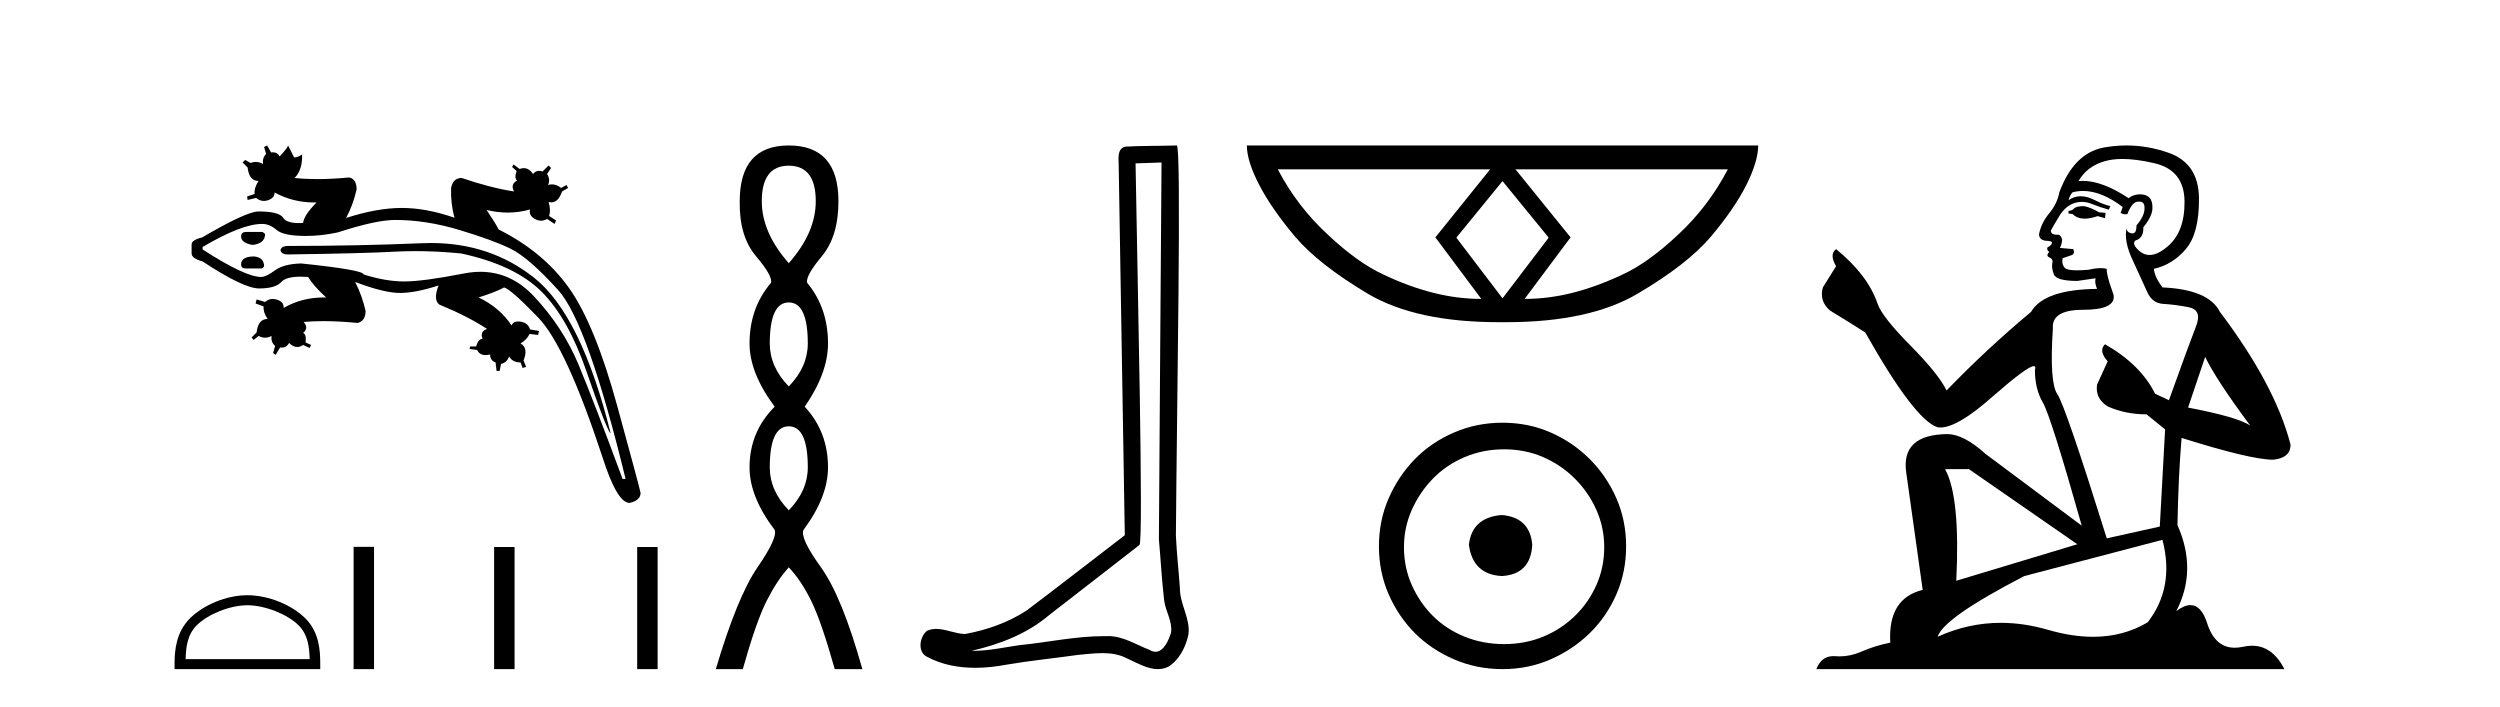 <?xml version='1.0' encoding='UTF-8' standalone='yes'?><svg xmlns='http://www.w3.org/2000/svg' xmlns:xlink='http://www.w3.org/1999/xlink' width='145.0' height='41.0' ><path d='M 26.363 12.63 L 26.363 12.63 Q 26.363 12.63 26.363 12.63 L 26.363 12.63 Q 26.363 12.63 26.363 12.63 ZM 14.274 13.453 Q 13.984 13.453 13.984 13.714 Q 13.984 14.091 14.651 14.207 Q 15.376 14.12 15.376 13.569 L 15.231 13.453 ZM 14.738 14.874 Q 13.984 14.874 13.984 15.338 Q 13.984 15.57 14.245 15.57 L 15.202 15.57 L 15.318 15.454 Q 15.318 14.932 14.738 14.874 ZM 24.995 14.095 Q 24.74 14.095 24.481 14.106 Q 20.712 14.265 16.681 14.265 Q 16.362 14.265 16.275 14.468 L 16.275 14.555 Q 16.362 14.758 16.681 14.758 Q 21.001 14.7 22.843 14.599 Q 23.457 14.565 24.094 14.565 Q 25.37 14.565 26.743 14.7 Q 29.846 15.367 31.397 16.904 Q 32.948 18.441 34.021 21.558 Q 35.094 24.675 35.384 25.11 L 35.413 25.11 Q 33.702 18.267 30.976 16.107 Q 28.438 14.095 24.995 14.095 ZM 22.915 12.757 Q 24.713 12.757 26.641 13.337 Q 28.57 13.917 29.614 14.425 Q 30.657 14.932 32.368 16.817 Q 34.079 18.702 36.283 27.778 L 36.109 27.778 Q 34.456 23.312 33.557 21.152 Q 32.658 18.992 30.976 17.194 Q 29.64 15.765 27.863 15.765 Q 27.405 15.765 26.917 15.86 Q 24.539 16.324 23.452 16.324 Q 22.364 16.324 21.088 15.918 Q 21.088 15.657 17.464 15.28 Q 16.449 15.309 15.941 15.686 Q 15.434 16.063 15.144 16.063 Q 14.216 16.063 11.751 14.468 L 11.751 14.323 Q 14.023 12.989 15.182 12.989 Q 15.207 12.989 15.231 12.989 Q 15.637 12.989 16.043 13.337 Q 16.449 13.685 17.754 13.685 Q 18.624 13.685 19.581 13.482 Q 21.813 12.757 22.915 12.757 ZM 15.492 8.437 L 15.318 8.524 L 15.434 8.93 Q 15.202 9.162 15.26 9.51 Q 15.04 9.391 14.83 9.391 Q 14.68 9.391 14.535 9.452 L 14.216 9.278 L 14.071 9.423 L 14.361 9.713 Q 14.448 10.496 14.999 10.496 Q 14.738 10.873 14.767 11.25 L 14.332 11.395 L 14.361 11.597 L 14.854 11.481 Q 15.067 11.655 15.305 11.655 Q 15.424 11.655 15.55 11.612 Q 15.927 11.481 15.927 11.163 Q 16.979 11.744 18.242 11.744 Q 18.302 11.744 18.363 11.742 L 18.363 11.742 Q 17.638 12.467 17.58 12.931 Q 17.452 12.939 17.337 12.939 Q 16.62 12.939 16.42 12.627 Q 16.188 12.264 14.97 12.264 Q 14.245 12.293 11.722 13.772 Q 11.113 13.917 11.113 14.178 L 11.113 14.7 Q 11.113 14.99 11.751 15.164 Q 14.129 16.73 15.028 16.73 Q 15.985 16.73 16.318 16.353 Q 16.589 16.047 17.444 16.047 Q 17.641 16.047 17.87 16.063 Q 18.16 16.556 18.914 17.252 Q 18.854 17.251 18.796 17.251 Q 17.503 17.251 16.449 17.861 Q 16.478 17.513 16.072 17.382 Q 15.937 17.339 15.814 17.339 Q 15.569 17.339 15.376 17.513 L 14.883 17.368 L 14.825 17.6 L 15.289 17.774 Q 15.26 18.122 15.521 18.499 Q 14.97 18.499 14.883 19.282 L 14.593 19.572 L 14.709 19.717 L 14.999 19.485 Q 15.188 19.586 15.376 19.586 Q 15.565 19.586 15.753 19.485 L 15.753 19.485 Q 15.695 19.833 15.956 20.065 L 15.84 20.471 L 15.985 20.587 L 16.246 20.152 Q 16.3 20.161 16.349 20.161 Q 16.621 20.161 16.768 19.891 Q 17.005 20.127 17.242 20.127 Q 17.411 20.127 17.58 20.007 L 17.957 20.181 L 18.044 20.007 L 17.725 19.862 Q 17.783 19.398 17.58 19.311 Q 17.928 19.021 17.609 18.673 Q 18.142 18.626 18.75 18.626 Q 19.662 18.626 20.741 18.731 Q 21.204 18.615 21.204 18.035 Q 21.001 17.136 20.596 16.353 L 20.596 16.353 Q 22.277 16.991 23.191 16.991 Q 24.104 16.991 25.438 16.556 L 25.438 16.556 Q 25.119 17.368 25.467 17.658 Q 27.149 18.354 28.251 19.079 Q 27.816 19.224 27.99 19.659 Q 27.976 19.657 27.963 19.657 Q 27.749 19.657 27.613 20.094 L 27.265 20.094 L 27.236 20.239 L 27.671 20.297 Q 27.82 20.596 28.159 20.596 Q 28.28 20.596 28.425 20.558 Q 28.425 20.906 28.744 21.022 L 28.802 21.514 L 28.976 21.514 L 29.063 21.109 Q 29.411 21.022 29.527 20.674 Q 29.73 21.022 30.194 21.022 L 30.31 21.34 L 30.513 21.282 L 30.368 20.906 Q 30.657 20.181 30.194 19.92 Q 30.571 19.688 30.715 19.369 L 31.208 19.427 L 31.266 19.195 L 30.744 19.108 Q 30.628 18.731 30.208 18.658 Q 30.124 18.644 30.052 18.644 Q 29.764 18.644 29.672 18.876 Q 28.976 17.832 27.758 17.252 Q 28.773 16.933 29.237 16.672 Q 29.614 16.759 31.223 18.426 Q 32.832 20.094 34.949 26.531 Q 35.79 29.17 36.515 29.17 Q 37.153 29.025 37.153 28.59 Q 37.095 28.271 35.804 23.559 Q 34.514 18.847 33.021 16.73 Q 31.527 14.613 28.918 13.308 Q 28.802 13.047 28.222 12.177 L 28.222 12.177 Q 28.846 12.33 29.45 12.33 Q 30.109 12.33 30.744 12.148 L 30.744 12.148 Q 30.657 12.496 31.02 12.699 Q 31.201 12.801 31.379 12.801 Q 31.556 12.801 31.73 12.699 L 32.165 12.989 L 32.252 12.786 L 31.846 12.525 Q 31.962 12.177 31.817 11.713 L 31.817 11.713 Q 31.902 11.737 31.979 11.737 Q 32.381 11.737 32.6 11.105 L 32.948 10.902 L 32.861 10.728 L 32.542 10.902 Q 32.294 10.694 32.016 10.694 Q 31.904 10.694 31.788 10.728 Q 31.933 10.409 31.73 10.09 L 31.962 9.742 L 31.817 9.597 L 31.469 9.945 Q 31.362 9.909 31.269 9.909 Q 31.059 9.909 30.918 10.09 Q 30.686 9.752 30.378 9.752 Q 30.262 9.752 30.136 9.8 L 29.788 9.539 L 29.701 9.684 L 29.962 9.916 Q 29.817 10.351 29.991 10.467 Q 29.585 10.699 29.817 11.105 Q 28.483 10.902 26.772 10.322 Q 26.279 10.322 26.163 10.902 Q 26.134 11.823 26.363 12.63 L 26.363 12.63 Q 24.728 12.061 23.307 12.061 Q 21.871 12.061 20.074 12.641 Q 20.48 11.887 20.683 10.989 Q 20.683 10.38 20.248 10.293 Q 19.251 10.388 18.401 10.388 Q 17.693 10.388 17.087 10.322 Q 17.551 9.858 17.522 8.959 L 17.522 8.959 Q 17.261 9.133 17.058 9.133 L 16.71 8.437 Q 16.681 8.582 16.217 9.075 Q 16.096 8.833 15.834 8.833 Q 15.782 8.833 15.724 8.843 L 15.492 8.437 Z' style='fill:#000000;stroke:none' /><path d='M 14.349 35.105 C 15.388 35.105 16.689 35.639 17.318 36.268 C 17.869 36.819 17.941 37.549 17.961 38.228 L 10.767 38.228 C 10.787 37.549 10.859 36.819 11.41 36.268 C 12.039 35.639 13.31 35.105 14.349 35.105 ZM 14.349 34.523 C 13.116 34.523 11.789 35.093 11.012 35.87 C 10.215 36.668 10.124 37.718 10.124 38.503 L 10.124 38.809 L 18.574 38.809 L 18.574 38.503 C 18.574 37.718 18.514 36.668 17.716 35.87 C 16.939 35.093 15.582 34.523 14.349 34.523 Z' style='fill:#000000;stroke:none' /><path d='M 20.509 31.717 L 20.509 38.809 L 21.694 38.809 L 21.694 31.717 ZM 28.659 31.727 L 28.659 38.809 L 29.845 38.809 L 29.845 31.727 ZM 36.957 31.727 L 36.957 38.809 L 38.142 38.809 L 38.142 31.727 Z' style='fill:#000000;stroke:none' /><path d='M 45.749 9.61 Q 47.314 9.61 47.314 11.673 Q 47.314 13.487 45.749 15.265 Q 44.184 13.487 44.184 11.673 Q 44.184 9.61 45.749 9.61 ZM 45.749 17.541 Q 46.852 17.541 46.852 19.924 Q 46.852 21.276 45.749 22.414 Q 44.647 21.276 44.647 19.924 Q 44.647 17.541 45.749 17.541 ZM 45.749 24.726 Q 46.852 24.726 46.852 27.108 Q 46.852 28.46 45.749 29.598 Q 44.647 28.46 44.647 27.108 Q 44.647 24.726 45.749 24.726 ZM 45.749 8.437 Q 42.904 8.437 42.904 11.673 Q 42.868 13.7 43.846 14.856 Q 44.824 16.012 44.718 16.403 Q 43.473 17.862 43.473 19.924 Q 43.473 21.631 44.931 23.588 Q 43.473 25.046 43.473 27.108 Q 43.473 28.816 44.931 30.736 Q 45.109 31.198 43.935 32.906 Q 42.762 34.613 41.517 38.809 L 43.082 38.809 Q 43.864 36.035 44.469 34.844 Q 45.073 33.652 45.749 32.906 Q 46.46 33.652 47.047 34.844 Q 47.634 36.035 48.416 38.809 L 50.017 38.809 Q 48.843 34.613 47.616 32.906 Q 46.389 31.198 46.603 30.736 Q 48.025 28.816 48.025 27.108 Q 48.025 25.046 46.674 23.588 Q 48.025 21.631 48.025 19.924 Q 48.025 17.862 46.816 16.403 Q 46.709 16.012 47.67 14.856 Q 48.63 13.7 48.63 11.673 Q 48.63 8.437 45.749 8.437 Z' style='fill:#000000;stroke:none' /><path d='M 67.369 9.424 C 67.319 16.711 67.261 23.997 67.216 31.284 C 67.322 32.464 67.384 33.649 67.521 34.826 C 67.601 35.455 68.012 36.041 67.922 36.685 C 67.789 37.12 67.503 37.802 67.02 37.802 C 66.913 37.802 66.796 37.769 66.669 37.691 C 65.888 37.391 65.143 36.894 64.282 36.894 C 64.234 36.894 64.186 36.895 64.138 36.898 C 64.095 36.898 64.053 36.897 64.01 36.897 C 62.373 36.897 60.764 37.259 59.139 37.418 C 58.251 37.544 57.367 37.747 56.467 37.747 C 56.429 37.747 56.391 37.746 56.353 37.745 C 57.977 37.378 59.582 36.757 60.862 35.665 C 62.605 34.31 64.353 32.963 66.092 31.604 C 66.328 31.314 65.98 16.507 65.862 9.476 C 66.365 9.459 66.867 9.441 67.369 9.424 ZM 68.254 8.437 C 68.254 8.437 68.254 8.437 68.254 8.437 C 67.394 8.465 66.112 8.452 65.255 8.506 C 64.797 8.639 64.877 9.152 64.883 9.52 C 65.002 16.694 65.12 23.868 65.239 31.042 C 63.337 32.496 61.452 33.973 59.539 35.412 C 58.469 36.109 57.231 36.543 55.981 36.772 C 55.423 36.766 54.858 36.477 54.302 36.477 C 54.123 36.477 53.946 36.507 53.769 36.586 C 53.34 36.915 53.192 37.817 53.766 38.093 C 54.631 38.557 55.593 38.733 56.562 38.733 C 57.174 38.733 57.788 38.663 58.382 38.55 C 59.762 38.315 61.156 38.178 62.542 37.982 C 62.998 37.942 63.472 37.881 63.938 37.881 C 64.442 37.881 64.937 37.953 65.393 38.201 C 65.94 38.444 66.545 38.809 67.154 38.809 C 67.358 38.809 67.562 38.768 67.765 38.668 C 68.404 38.27 68.773 37.528 68.928 36.81 C 69.057 35.873 68.424 35.044 68.435 34.114 C 68.363 33.096 68.247 32.08 68.202 31.061 C 68.253 23.698 68.537 8.437 68.254 8.437 Z' style='fill:#000000;stroke:none' /><path d='M 87.146 10.504 L 89.811 13.767 L 89.811 13.801 L 87.146 17.303 L 84.481 13.801 L 84.481 13.767 L 87.146 10.504 ZM 86.429 9.821 L 83.251 13.767 L 85.916 17.337 Q 84.516 17.337 83.115 16.978 Q 81.697 16.62 80.228 15.919 Q 78.742 15.236 76.999 13.596 Q 75.239 11.973 74.112 9.821 ZM 100.215 9.821 Q 99.088 11.973 97.345 13.596 Q 95.603 15.236 94.116 15.919 Q 92.63 16.62 91.229 16.978 Q 89.811 17.337 88.428 17.337 L 91.093 13.767 L 87.898 9.821 ZM 72.318 8.437 Q 72.318 9.342 73.036 10.726 Q 73.753 12.11 75.12 13.733 Q 76.487 15.338 79.322 17.03 Q 82.107 18.687 86.941 18.687 L 87.351 18.687 Q 92.186 18.687 94.988 17.03 Q 97.858 15.338 99.224 13.733 Q 100.591 12.11 101.291 10.726 Q 101.975 9.342 101.975 8.437 Z' style='fill:#000000;stroke:none' /><path d='M 87.101 29.871 C 85.952 29.962 85.316 30.537 85.195 31.595 C 85.347 32.745 85.982 33.35 87.101 33.41 C 88.22 33.35 88.81 32.745 88.871 31.595 C 88.78 30.537 88.19 29.962 87.101 29.871 ZM 87.237 26.06 C 88.054 26.06 88.81 26.211 89.506 26.514 C 90.201 26.816 90.814 27.232 91.343 27.761 C 91.873 28.291 92.289 28.896 92.591 29.576 C 92.894 30.257 93.045 30.975 93.045 31.731 C 93.045 32.518 92.894 33.251 92.591 33.932 C 92.289 34.612 91.873 35.21 91.343 35.724 C 90.814 36.238 90.201 36.639 89.506 36.926 C 88.81 37.214 88.054 37.357 87.237 37.357 C 86.42 37.357 85.657 37.214 84.946 36.926 C 84.235 36.639 83.623 36.238 83.108 35.724 C 82.594 35.21 82.186 34.612 81.883 33.932 C 81.581 33.251 81.43 32.518 81.43 31.731 C 81.43 30.975 81.581 30.257 81.883 29.576 C 82.186 28.896 82.594 28.291 83.108 27.761 C 83.623 27.232 84.235 26.816 84.946 26.514 C 85.657 26.211 86.42 26.06 87.237 26.06 ZM 87.146 24.517 C 86.148 24.517 85.211 24.706 84.333 25.084 C 83.456 25.462 82.7 25.977 82.065 26.627 C 81.43 27.277 80.923 28.034 80.545 28.896 C 80.167 29.758 79.978 30.688 79.978 31.686 C 79.978 32.684 80.167 33.614 80.545 34.476 C 80.923 35.338 81.43 36.087 82.065 36.722 C 82.7 37.357 83.456 37.864 84.333 38.242 C 85.211 38.62 86.148 38.809 87.146 38.809 C 88.145 38.809 89.075 38.62 89.937 38.242 C 90.799 37.864 91.555 37.357 92.205 36.722 C 92.856 36.087 93.37 35.338 93.748 34.476 C 94.126 33.614 94.315 32.684 94.315 31.686 C 94.315 30.688 94.126 29.758 93.748 28.896 C 93.37 28.034 92.856 27.277 92.205 26.627 C 91.555 25.977 90.799 25.462 89.937 25.084 C 89.075 24.706 88.145 24.517 87.146 24.517 Z' style='fill:#000000;stroke:none' /><path d='M 120.861 11.955 Q 120.434 11.955 120.297 12.091 Q 120.178 12.228 119.973 12.228 L 119.973 12.382 L 120.212 12.416 Q 120.477 12.681 120.916 12.681 Q 121.242 12.681 121.664 12.535 L 122.091 12.655 L 122.125 12.348 L 121.749 12.313 Q 121.202 12.006 120.861 11.955 ZM 123.098 9.22 Q 123.887 9.22 124.927 9.46 Q 126.686 9.853 126.703 11.681 Q 126.72 13.492 125.678 14.329 Q 125.127 14.788 124.675 14.788 Q 124.286 14.788 123.97 14.449 Q 123.662 14.141 123.85 13.953 Q 124.346 13.8 124.312 13.185 Q 124.841 12.535 124.841 12.074 Q 124.874 11.27 124.103 11.27 Q 124.071 11.27 124.038 11.271 Q 123.697 11.305 123.457 11.493 Q 121.946 10.491 120.797 10.491 Q 120.673 10.491 120.553 10.503 L 120.553 10.503 Q 121.049 9.631 122.108 9.341 Q 122.54 9.22 123.098 9.22 ZM 127.899 20.701 Q 128.565 22.068 130.513 24.682 Q 129.778 24.186 126.908 23.639 L 127.899 20.701 ZM 120.816 11.076 Q 121.893 11.076 123.116 12.006 L 122.996 12.348 Q 123.14 12.431 123.275 12.431 Q 123.333 12.431 123.389 12.416 Q 123.662 11.698 124.004 11.698 Q 124.045 11.693 124.082 11.693 Q 124.411 11.693 124.38 12.108 Q 124.38 12.535 123.919 13.065 Q 123.919 13.538 123.689 13.538 Q 123.653 13.538 123.611 13.526 Q 123.304 13.458 123.355 13.185 L 123.355 13.185 Q 123.15 13.953 123.714 15.132 Q 124.26 16.328 124.551 16.96 Q 124.841 17.592 125.473 17.626 Q 126.105 17.66 126.925 17.814 Q 127.745 17.968 127.37 18.925 Q 126.994 19.881 125.798 23.212 L 124.995 22.837 Q 124.158 21.145 122.091 19.967 L 122.091 19.967 Q 121.698 20.342 122.245 20.957 L 121.63 22.307 Q 121.51 23.11 122.245 23.571 Q 123.27 24.032 124.5 24.032 L 125.576 24.904 L 125.268 30.541 L 122.193 31.224 Q 119.785 23.52 119.323 22.854 Q 118.862 22.187 119.067 19.044 Q 118.982 17.968 120.827 17.968 Q 122.74 17.968 122.586 17.097 L 122.347 16.396 Q 122.159 15.747 122.193 15.593 Q 122.043 15.552 121.843 15.552 Q 121.544 15.552 121.134 15.645 Q 120.747 15.679 120.466 15.679 Q 119.904 15.679 119.768 15.542 Q 119.563 15.337 119.631 14.978 L 120.178 14.79 Q 120.365 14.688 120.246 14.449 L 119.477 14.38 Q 119.75 13.8 119.409 13.612 Q 119.358 13.615 119.312 13.615 Q 118.948 13.615 118.948 13.373 Q 119.067 13.15 119.426 12.553 Q 119.785 11.955 120.297 11.784 Q 120.527 11.71 120.754 11.71 Q 121.049 11.71 121.339 11.835 Q 121.852 12.04 122.313 12.16 L 122.398 11.955 Q 121.971 11.852 121.51 11.613 Q 121.066 11.382 120.681 11.382 Q 120.297 11.382 119.973 11.613 Q 120.058 11.305 120.212 11.152 Q 120.508 11.076 120.816 11.076 ZM 114.198 27.21 L 120.485 31.566 L 113.464 33.684 Q 113.703 28.816 112.815 27.21 ZM 125.422 31.31 Q 126.14 34.06 124.568 36.093 Q 123.16 36.934 121.398 36.934 Q 120.188 36.934 118.811 36.537 Q 117.399 36.124 116.048 36.124 Q 114.16 36.124 112.388 36.93 Q 112.695 35.854 117.41 33.411 L 125.422 31.31 ZM 123.344 8.437 Q 122.796 8.437 122.245 8.521 Q 120.331 8.743 119.443 11.152 Q 119.323 11.801 118.862 12.365 Q 118.401 12.911 118.264 13.578 Q 118.264 13.953 118.743 13.97 Q 119.221 13.988 118.862 14.295 Q 118.708 14.329 118.743 14.449 Q 118.76 14.568 118.862 14.603 Q 118.64 14.842 118.862 14.927 Q 119.101 15.03 119.033 15.269 Q 118.982 15.525 119.118 15.901 Q 119.255 16.294 120.485 16.294 L 121.544 16.14 L 121.544 16.14 Q 121.476 16.396 121.63 16.755 Q 118.555 16.789 117.803 18.087 Q 115.223 20.24 112.9 22.649 Q 112.439 21.692 110.799 20.035 Q 109.176 18.395 108.903 17.626 Q 108.339 15.952 106.494 14.449 Q 106.084 14.756 106.494 15.44 L 105.725 16.67 Q 105.503 17.472 106.152 18.019 Q 107.143 18.617 108.185 19.283 Q 111.055 24.374 112.388 24.784 Q 112.461 24.795 112.541 24.795 Q 113.555 24.795 115.582 22.99 Q 117.59 21.235 117.964 21.235 Q 118.096 21.235 118.025 21.453 Q 118.025 22.563 118.486 23.349 Q 118.948 24.135 120.741 30.49 L 115.155 26.322 Q 113.891 25.177 112.934 25.177 Q 110.252 25.211 110.56 27.398 L 111.516 34.214 Q 109.483 34.709 109.637 37.272 Q 108.715 37.46 107.946 37.801 Q 107.325 38.07 106.692 38.07 Q 106.559 38.07 106.426 38.058 Q 106.379 38.055 106.335 38.055 Q 105.638 38.055 105.349 38.809 L 132.494 38.809 Q 131.802 37.452 130.618 37.452 Q 130.371 37.452 130.103 37.511 Q 129.844 37.568 129.614 37.568 Q 128.473 37.568 128.019 36.161 Q 127.682 35.096 127.047 35.096 Q 126.685 35.096 126.225 35.444 Q 127.455 33.069 126.293 30.456 Q 126.345 27.62 126.532 25.399 Q 130.547 26.663 131.845 26.663 Q 132.853 26.561 132.853 25.792 Q 131.965 22.341 128.753 18.087 Q 128.104 16.789 125.422 16.67 Q 124.961 16.055 124.927 15.593 Q 126.037 15.337 126.789 14.432 Q 127.557 13.526 127.54 11.493 Q 127.523 9.478 125.781 8.863 Q 124.574 8.437 123.344 8.437 Z' style='fill:#000000;stroke:none' /></svg>